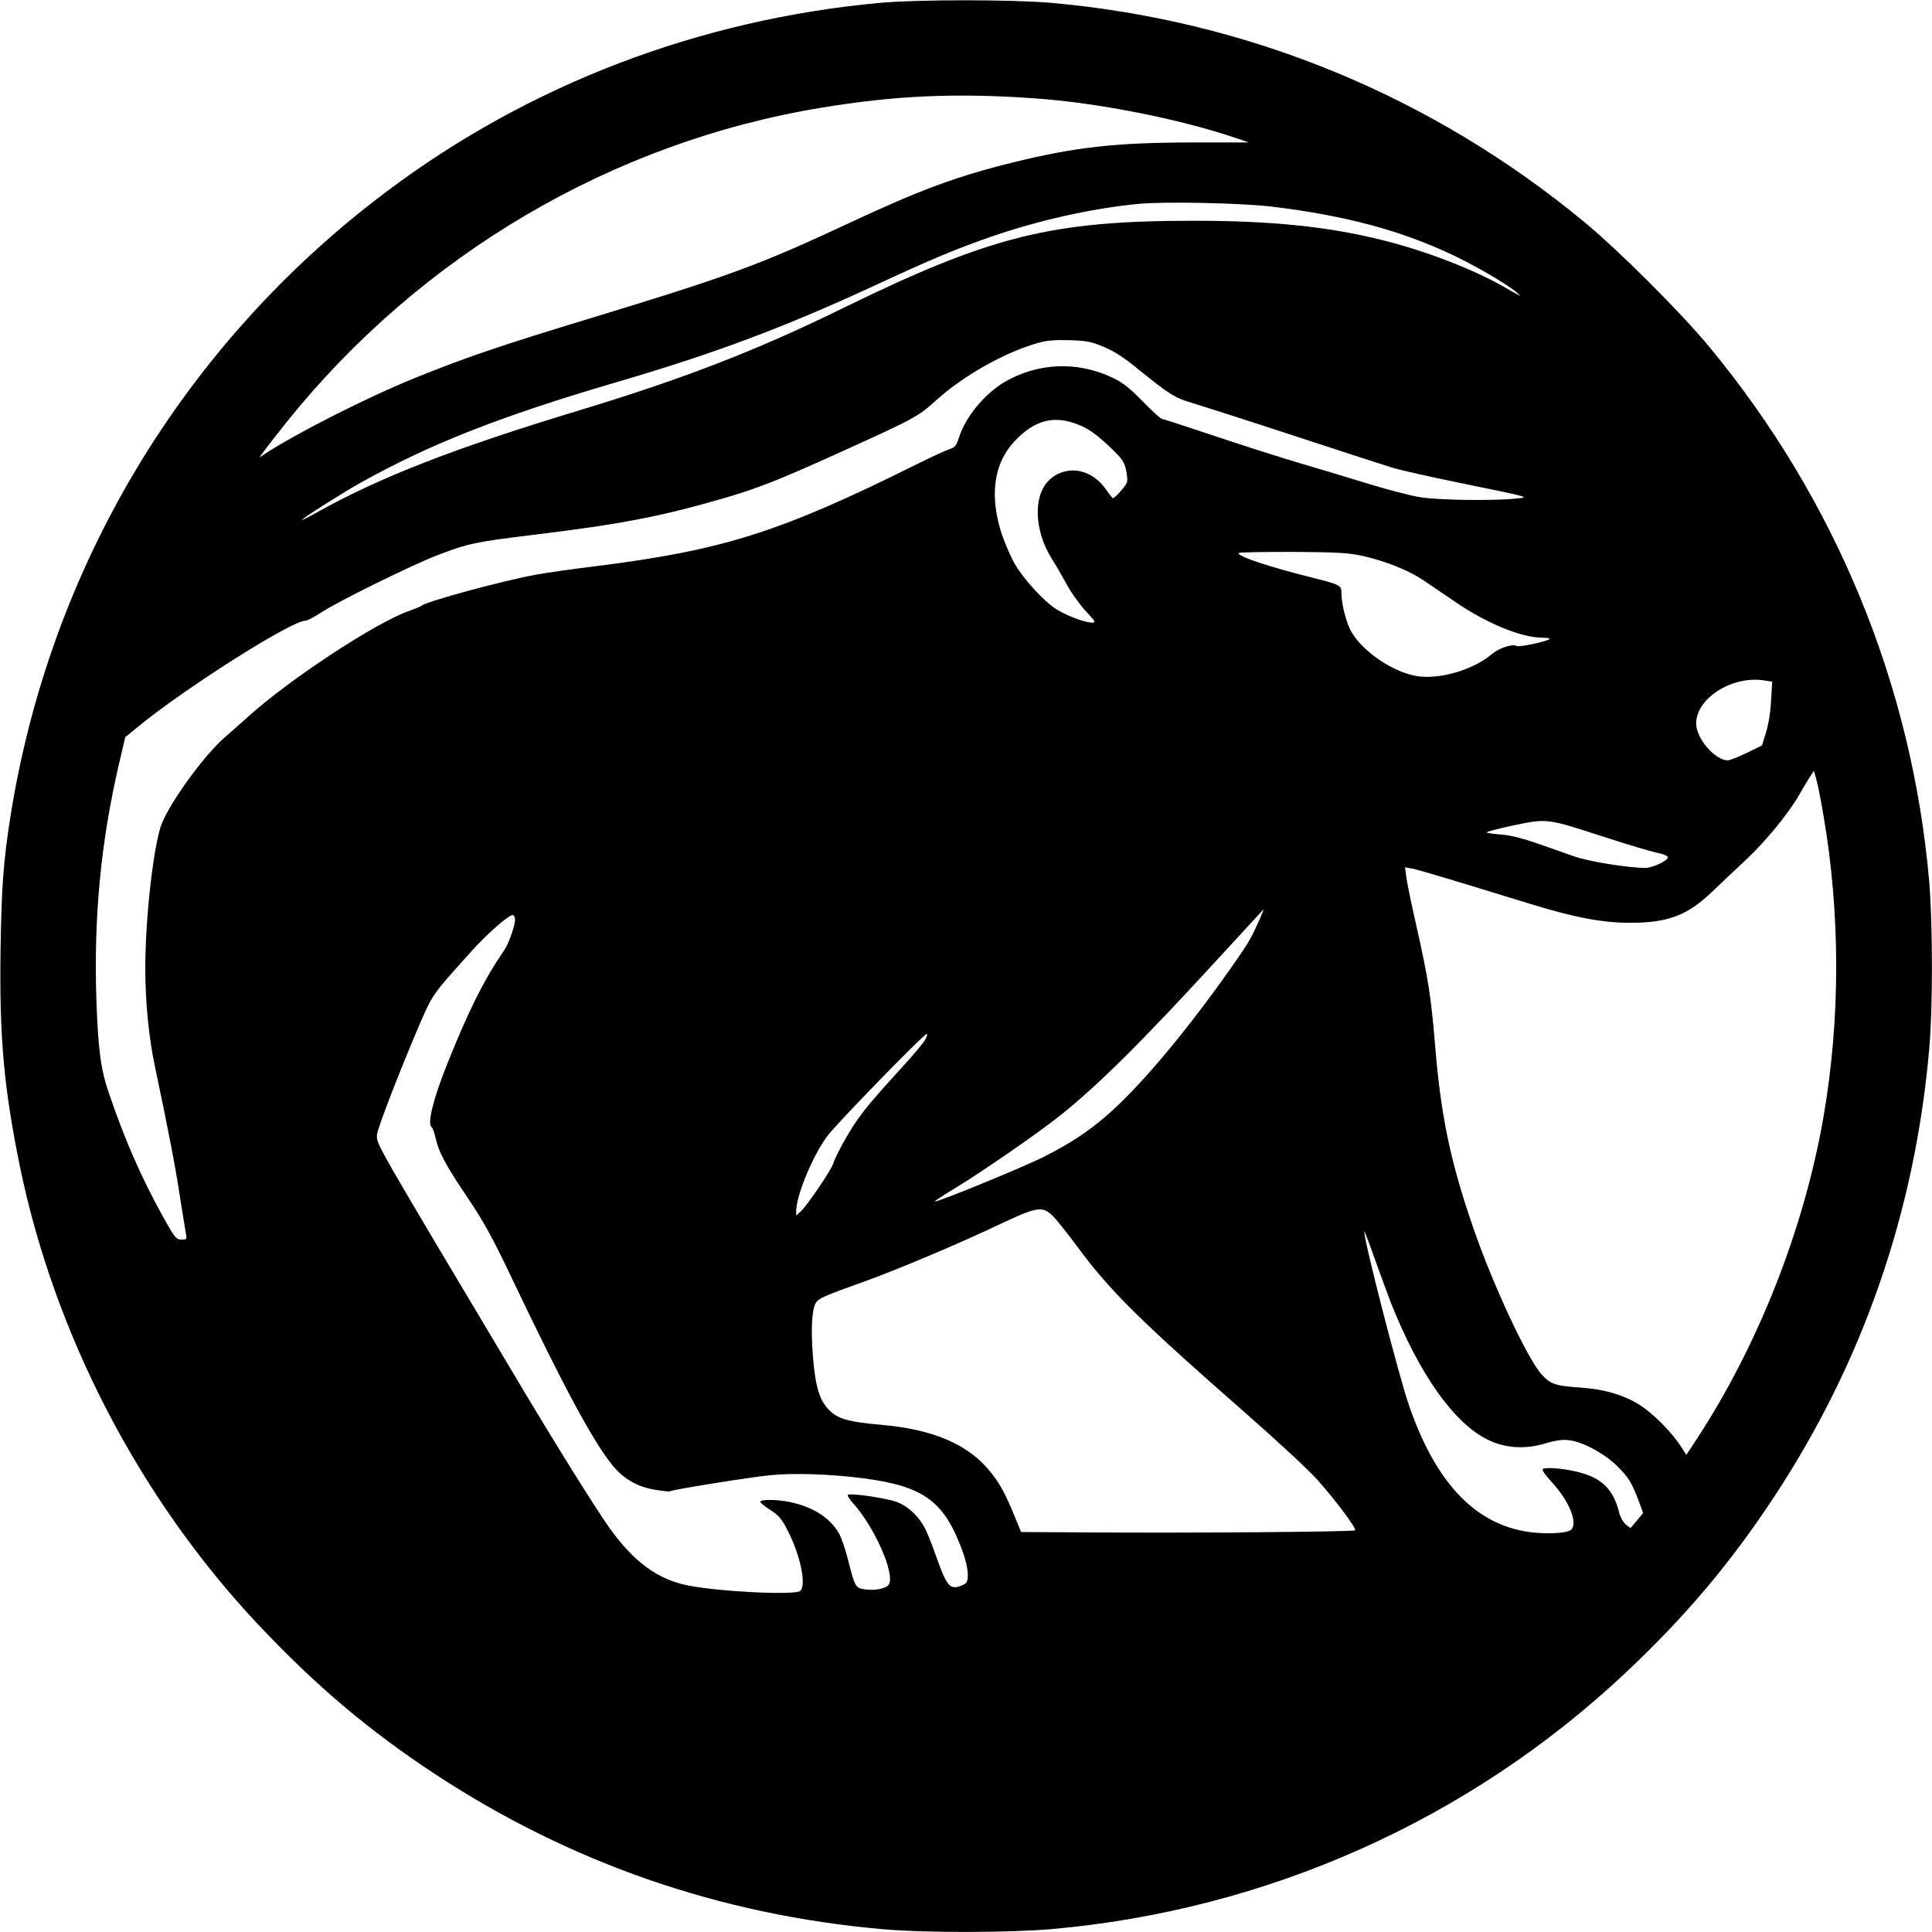 <?xml version="1.0" encoding="UTF-8" standalone="yes"?>
<svg version="1.0" xmlns="http://www.w3.org/2000/svg" width="1024" height="1024" viewBox="0 0 1024 1024" preserveAspectRatio="xMidYMid meet">
  <g transform="translate(0,1024) scale(0.1,-0.1)" fill="#000000" stroke="none">
    <path d="M4665 10225 c-959 -88 -1862 -433 -2617 -1001 -1074 -807 -1783
-1987 -1993 -3314 -37 -234 -47 -374 -52 -700 -7 -462 17 -734 102 -1150 184
-895 634 -1761 1263 -2430 304 -323 588 -563 939 -794 718 -471 1509 -745
2370 -821 222 -20 666 -19 893 0 1144 100 2215 578 3045 1358 317 298 556 581
788 933 470 714 746 1509 822 2371 20 222 19 666 0 893 -91 1040 -495 2021
-1164 2830 -152 184 -478 509 -661 661 -811 671 -1788 1072 -2830 1164 -213
18 -703 18 -905 0z m815 -506 c337 -23 771 -109 1072 -211 l67 -23 -307 0
c-397 -1 -610 -24 -939 -105 -301 -74 -496 -146 -874 -323 -477 -223 -640
-282 -1380 -507 -467 -142 -655 -206 -919 -313 -260 -106 -621 -289 -795 -402
l-30 -20 25 35 c14 19 68 89 121 155 712 886 1726 1482 2832 1664 392 65 712
79 1127 50z m1260 -574 c390 -47 688 -127 965 -259 125 -60 283 -152 335 -197
31 -26 25 -23 -75 34 -163 93 -422 192 -649 247 -284 70 -584 100 -987 100
-759 0 -1078 -80 -1869 -467 -455 -223 -842 -372 -1390 -538 -651 -197 -1052
-352 -1387 -539 -46 -26 -83 -44 -83 -42 0 7 212 142 307 195 370 207 745 355
1363 536 535 157 897 294 1393 524 271 126 414 186 598 249 247 85 524 147
769 171 135 14 550 5 710 -14z m-889 -744 c54 -22 108 -57 183 -119 165 -133
191 -150 285 -178 47 -14 291 -92 541 -174 250 -82 484 -158 520 -169 36 -11
198 -48 360 -81 381 -78 371 -75 291 -83 -116 -12 -411 -8 -506 8 -49 8 -171
40 -270 70 -99 31 -263 80 -365 110 -102 30 -306 95 -454 145 -147 49 -273 90
-278 90 -6 0 -52 42 -102 93 -70 72 -106 100 -159 125 -186 89 -397 80 -573
-23 -105 -62 -207 -185 -240 -291 -15 -47 -22 -55 -53 -65 -20 -7 -92 -40
-161 -74 -728 -363 -1031 -460 -1705 -545 -132 -16 -278 -37 -325 -46 -175
-32 -575 -140 -605 -164 -5 -5 -36 -17 -67 -28 -179 -63 -641 -367 -859 -566
-31 -28 -81 -72 -112 -99 -116 -98 -312 -371 -346 -480 -42 -136 -81 -496 -81
-748 0 -178 18 -365 51 -521 75 -356 109 -535 133 -693 15 -93 29 -182 32
-197 5 -26 3 -28 -24 -28 -28 0 -35 8 -97 119 -115 208 -201 403 -284 646 -47
133 -60 234 -70 498 -15 447 23 842 120 1260 l33 140 65 53 c246 203 815 564
889 564 11 0 50 21 88 46 89 58 478 250 614 302 163 62 195 69 505 107 469 57
681 98 1017 196 178 52 288 96 598 236 413 187 424 193 526 285 142 128 361
251 534 300 49 14 91 17 170 15 91 -3 115 -8 181 -36z m-114 -421 c41 -19 88
-54 140 -104 69 -65 81 -82 91 -125 6 -28 9 -59 5 -68 -7 -20 -63 -83 -74 -83
-3 0 -18 18 -33 40 -75 113 -205 140 -298 62 -94 -80 -90 -273 10 -429 17 -26
50 -84 74 -127 23 -44 69 -108 101 -143 54 -58 57 -63 35 -63 -38 0 -136 37
-189 71 -66 42 -169 154 -218 236 -22 37 -53 109 -70 158 -68 205 -45 377 65
495 112 120 221 144 361 80z m1488 -687 c125 -29 244 -77 323 -131 37 -25 110
-75 162 -110 169 -116 353 -192 466 -192 32 -1 44 -4 34 -9 -24 -14 -160 -42
-171 -35 -22 13 -91 -9 -132 -43 -92 -78 -256 -130 -377 -119 -136 12 -323
139 -377 256 -23 51 -43 135 -43 185 0 43 -5 46 -161 85 -228 57 -394 113
-384 129 2 4 131 6 287 6 245 -2 295 -5 373 -22z m2129 -660 l39 -6 -6 -101
c-3 -61 -14 -128 -27 -169 l-21 -68 -82 -40 c-44 -21 -89 -39 -99 -39 -68 0
-168 116 -168 195 0 135 193 257 364 228z m310 -710 c91 -528 91 -1084 0
-1608 -103 -589 -344 -1201 -668 -1698 l-58 -88 -31 48 c-49 74 -143 169 -211
213 -82 54 -188 86 -311 95 -140 9 -166 18 -213 69 -76 83 -261 479 -366 786
-120 349 -170 589 -201 975 -20 239 -35 337 -95 605 -27 118 -52 239 -56 269
l-7 54 39 -7 c36 -7 220 -62 622 -186 236 -73 390 -102 537 -101 196 0 302 41
431 166 40 38 120 114 178 168 103 96 227 247 282 344 15 26 38 66 52 88 l26
40 12 -42 c7 -23 24 -108 38 -190z m-1149 -123 c116 -38 236 -73 268 -80 33
-6 57 -17 57 -24 0 -18 -81 -56 -119 -56 -92 0 -302 34 -381 62 -47 17 -135
48 -196 69 -68 24 -138 42 -180 45 -38 3 -76 8 -84 11 -8 3 55 20 140 38 185
38 174 39 495 -65z m-1834 -422 c-45 -102 -60 -129 -125 -223 -220 -317 -445
-593 -618 -761 -131 -127 -250 -209 -423 -294 -123 -59 -553 -235 -560 -228
-2 2 47 34 108 71 145 88 437 290 554 383 210 168 437 394 856 851 122 133
223 242 224 243 1 0 -6 -19 -16 -42z m-3951 -11 c0 -33 -34 -130 -58 -164
-107 -156 -187 -316 -302 -603 -74 -185 -107 -318 -82 -334 5 -3 14 -29 21
-58 16 -75 54 -145 172 -320 82 -121 130 -209 232 -423 276 -579 430 -864 533
-991 59 -72 130 -113 220 -129 43 -7 81 -12 85 -9 15 9 420 74 529 85 128 13
323 6 495 -16 325 -43 431 -122 529 -393 26 -73 33 -136 18 -160 -5 -7 -23
-16 -40 -21 -48 -14 -66 8 -118 154 -25 72 -55 146 -67 165 -35 61 -89 109
-143 129 -55 21 -249 49 -260 38 -4 -3 9 -24 28 -45 113 -125 221 -370 190
-429 -13 -23 -77 -36 -134 -26 -43 6 -49 18 -83 155 -14 56 -36 121 -50 144
-49 83 -142 141 -269 165 -64 12 -146 12 -146 -1 0 -5 24 -25 53 -43 43 -28
60 -47 89 -103 70 -135 103 -293 70 -326 -24 -24 -421 -5 -592 28 -164 32
-291 125 -422 309 -75 107 -259 401 -450 720 -807 1352 -780 1306 -780 1359 0
31 133 372 237 612 59 134 61 137 260 358 84 94 200 196 222 196 7 0 13 -11
13 -23z m2173 -639 c-10 -17 -65 -83 -123 -146 -144 -158 -184 -205 -235 -276
-47 -66 -118 -195 -130 -236 -10 -32 -136 -218 -169 -249 l-26 -24 0 23 c0 84
88 296 166 400 51 68 511 540 526 540 5 0 1 -14 -9 -32z m684 -940 c22 -24 78
-95 125 -158 167 -228 335 -394 898 -887 162 -142 330 -298 374 -348 100 -113
208 -258 198 -266 -8 -8 -883 -15 -1409 -11 l-361 2 -32 78 c-49 120 -78 175
-126 235 -118 151 -306 232 -591 256 -162 14 -223 31 -267 76 -52 51 -74 124
-87 282 -12 149 -6 256 16 289 15 23 47 37 265 115 169 61 488 195 715 303
198 93 222 96 282 34z m1787 -458 c150 -375 332 -633 512 -721 92 -45 198 -52
306 -19 49 15 89 21 121 17 70 -6 188 -69 256 -135 62 -61 79 -89 117 -188
l23 -63 -33 -40 -34 -40 -25 19 c-14 12 -29 38 -36 66 -28 112 -83 171 -188
204 -79 25 -207 38 -217 22 -3 -5 19 -36 49 -68 93 -100 141 -220 101 -253
-24 -20 -155 -24 -246 -7 -272 49 -472 266 -610 661 -54 154 -241 880 -239
927 0 7 24 -54 53 -137 29 -82 70 -193 90 -245z"/>
  </g>
</svg>
